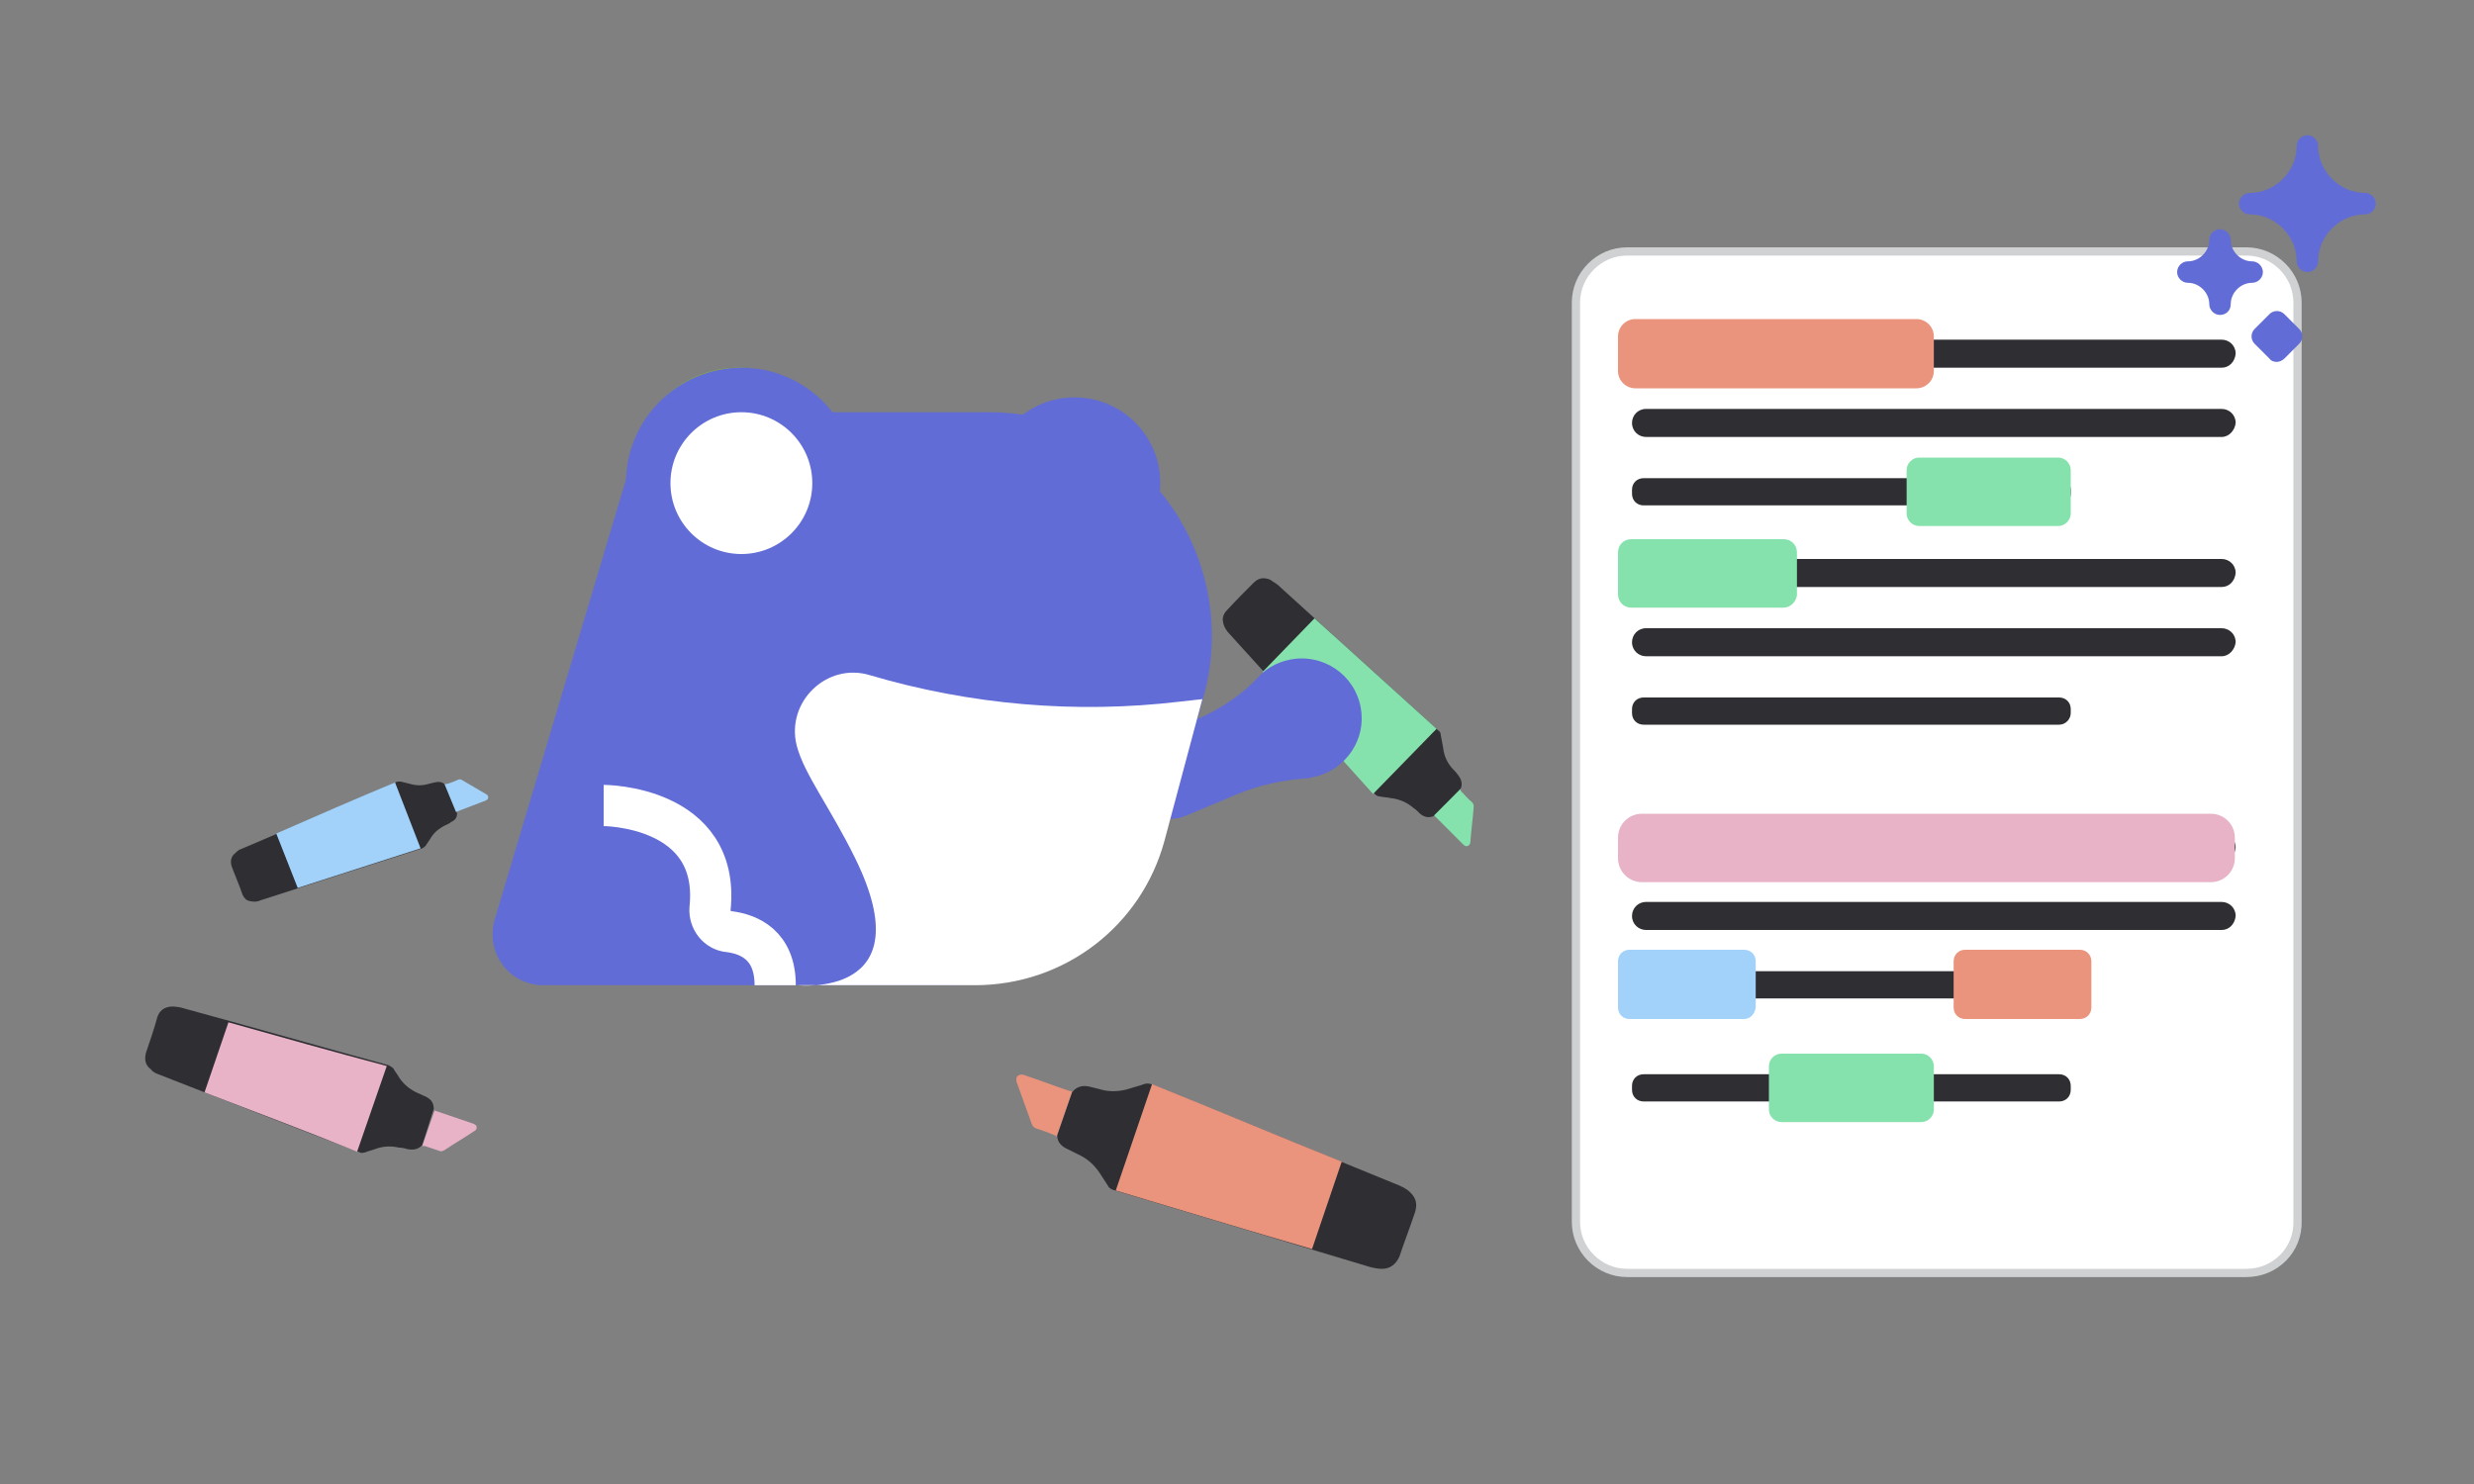 <?xml version="1.0" encoding="utf-8"?>
<!-- Generator: Adobe Illustrator 24.0.1, SVG Export Plug-In . SVG Version: 6.00 Build 0)  -->
<svg version="1.1" id="Layer_1" xmlns="http://www.w3.org/2000/svg" xmlns:xlink="http://www.w3.org/1999/xlink" x="0px" y="0px"
	 viewBox="0 0 300 180" style="enable-background:new 0 0 300 180;" xml:space="preserve">
<rect x="0" y="0" width="300" height="180" fill="#808080" stroke="none"/>
<style type="text/css">
	.st0{fill:#FFFFFF;stroke:#CFD1D2;stroke-miterlimit:10;}
	.st1{fill:#616CD6;}
	.st2{fill:#2E2E33;}
	.st3{fill:#EA947D;}
	.st4{fill:#E8B3C7;}
	.st5{fill:#A2D2F9;}
	.st6{fill:#86E2AD;}
	.st7{fill:#87BC26;}
	.st8{fill:#FFFFFF;}
	.st9{fill:none;stroke:#FFFFFF;stroke-width:5;stroke-miterlimit:10;}
</style>
<path class="st0" d="M272.4,154.4h-75.1c-3.4,0-6.2-2.8-6.2-6.2V36.7c0-3.4,2.8-6.2,6.2-6.2h75.1c3.4,0,6.2,2.8,6.2,6.2v111.4
	C278.7,151.6,275.9,154.4,272.4,154.4z"/>
<g>
	<g>
		<g>
			<path class="st1" d="M279.8,33c-0.7,0-1.3-0.6-1.3-1.3c0-3.1-2.6-5.7-5.7-5.7c-0.7,0-1.3-0.6-1.3-1.3c0-0.7,0.6-1.3,1.3-1.3
				c3.1,0,5.7-2.6,5.7-5.7c0-0.7,0.6-1.3,1.3-1.3c0.7,0,1.3,0.6,1.3,1.3c0,3.1,2.6,5.7,5.7,5.7c0.7,0,1.3,0.6,1.3,1.3
				c0,0.7-0.6,1.3-1.3,1.3c-3.1,0-5.7,2.6-5.7,5.7C281.1,32.4,280.5,33,279.8,33z"/>
		</g>
		<g>
			<path class="st1" d="M269.2,38.2c-0.7,0-1.3-0.6-1.3-1.3c0-1.4-1.2-2.6-2.6-2.6c-0.7,0-1.3-0.6-1.3-1.3s0.6-1.3,1.3-1.3
				c1.4,0,2.6-1.2,2.6-2.6c0-0.7,0.6-1.3,1.3-1.3c0.7,0,1.3,0.6,1.3,1.3c0,1.4,1.2,2.6,2.6,2.6c0.7,0,1.3,0.6,1.3,1.3
				s-0.6,1.3-1.3,1.3c-1.4,0-2.6,1.2-2.6,2.6C270.5,37.7,269.9,38.2,269.2,38.2z"/>
		</g>
		<g>
			<path class="st1" d="M276.1,43.9c-0.3,0-0.7-0.1-0.9-0.4l-1.8-1.8c-0.5-0.5-0.5-1.3,0-1.8l1.8-1.8c0.5-0.5,1.3-0.5,1.8,0l1.8,1.8
				c0.5,0.5,0.5,1.3,0,1.8l-1.8,1.8C276.8,43.7,276.4,43.9,276.1,43.9z"/>
		</g>
	</g>
</g>
<g>
	<path class="st2" d="M128.2,137.7c0,0.9,0.6,1.4,1.3,1.7c0.4,0.2,0.8,0.4,1.2,0.6c1.1,0.5,1.9,1.2,2.6,2.2c0.4,0.6,0.7,1.1,1.1,1.7
		c0.1,0.2,0.3,0.3,0.5,0.4c10.4,3.1,20.9,6.3,31.3,9.4c0.4,0.1,0.9,0.2,1.4,0.2c1,0,1.7-0.6,2.1-1.5c0.6-1.8,1.3-3.6,1.9-5.4
		c0.2-0.7,0.2-1.3-0.2-1.9c-0.4-0.6-1-1-1.7-1.3c-10-4.1-20.1-8.2-30.1-12.3c-0.3-0.1-0.6-0.1-0.9,0c-0.5,0.2-1,0.3-1.6,0.5
		c-1.2,0.4-2.5,0.5-3.8,0.1c-0.4-0.1-0.8-0.2-1.2-0.3c-0.8-0.2-1.6,0-2.1,0.7L128.2,137.7"/>
</g>
<path class="st3" d="M159.1,151.5l3.6-10.6c-7.7-3.1-15.3-6.3-23-9.4l-4.4,12.9C143.3,146.8,151.2,149.2,159.1,151.5z"/>
<path class="st3" d="M130,132.4c-0.1,0-0.2-0.1-0.4-0.1c-1.8-0.6-3.6-1.3-5.4-1.9c-0.3-0.1-0.5-0.1-0.8,0.1
	c-0.2,0.2-0.2,0.5-0.1,0.8c0.6,1.7,1.2,3.3,1.8,5c0.1,0.3,0.3,0.5,0.6,0.6c0.7,0.2,1.5,0.5,2.2,0.8c0.1,0,0.2,0.2,0.2,0.2
	c0,0,0,0,0,0L130,132.4z"/>
<g>
	<path class="st2" d="M51.2,138.9c-0.5,0.5-1,0.6-1.7,0.5c-0.4-0.1-0.7-0.2-1.1-0.2c-0.9-0.2-1.8-0.2-2.7,0.1
		c-0.5,0.2-1,0.3-1.5,0.5c-0.2,0-0.4,0.1-0.5,0c-8.2-3.1-16.3-6.3-24.5-9.5c-0.3-0.1-0.7-0.3-0.9-0.6c-0.7-0.5-0.8-1.2-0.6-2
		c0.5-1.5,1-2.9,1.4-4.4c0.2-0.5,0.5-0.9,1.1-1.1c0.6-0.2,1.1-0.1,1.7,0c8.4,2.3,16.8,4.7,25.2,7c0.2,0.1,0.4,0.2,0.6,0.4
		c0.2,0.4,0.5,0.7,0.7,1.1c0.6,0.9,1.4,1.5,2.3,1.9c0.3,0.1,0.6,0.3,0.9,0.4c0.6,0.3,1,0.7,1,1.5L51.2,138.9"/>
</g>
<g>
	<path class="st4" d="M24.8,132.5l2.9-8.5c6.4,1.8,12.8,3.6,19.2,5.3l-3.6,10.4C37.2,137.2,31,134.9,24.8,132.5z"/>
</g>
<g>
	<path class="st4" d="M52.7,134.7c0.1,0,0.2,0.1,0.3,0.1c1.5,0.5,2.9,1,4.4,1.5c0.2,0.1,0.4,0.2,0.4,0.4c0,0.3-0.1,0.4-0.3,0.5
		c-1.2,0.8-2.4,1.5-3.6,2.3c-0.2,0.1-0.4,0.2-0.6,0.1c-0.6-0.2-1.2-0.4-1.8-0.6c-0.1,0-0.2,0-0.3,0c0,0,0,0,0,0L52.7,134.7z"/>
</g>
<g>
	<path class="st2" d="M54,95.2c-0.4-0.4-0.8-0.4-1.3-0.3c-0.3,0.1-0.5,0.1-0.8,0.2c-0.7,0.2-1.4,0.2-2.1,0c-0.4-0.1-0.8-0.2-1.2-0.3
		c-0.1,0-0.3,0-0.4,0c-6.3,2.7-12.6,5.5-19,8.2c-0.3,0.1-0.5,0.3-0.7,0.5c-0.5,0.4-0.6,1-0.4,1.6c0.4,1.1,0.9,2.2,1.3,3.4
		c0.2,0.4,0.4,0.7,0.9,0.8c0.5,0.1,0.9,0.1,1.3-0.1c6.5-2.1,13-4.2,19.6-6.3c0.2-0.1,0.3-0.2,0.4-0.3c0.2-0.3,0.4-0.6,0.6-0.9
		c0.4-0.7,1-1.2,1.8-1.6c0.2-0.1,0.5-0.2,0.7-0.4c0.5-0.2,0.8-0.6,0.7-1.2L54,95.2"/>
</g>
<path class="st5" d="M33.5,101.1l2.6,6.6c5-1.6,9.9-3.2,14.9-4.8l-3.1-8C43.1,96.9,38.3,99,33.5,101.1z"/>
<path class="st5" d="M55.3,98.5c0.1,0,0.1-0.1,0.2-0.1c1.1-0.4,2.3-0.9,3.4-1.3c0.2-0.1,0.3-0.2,0.3-0.4c0-0.2-0.1-0.3-0.3-0.4
	c-1-0.6-1.9-1.1-2.9-1.7c-0.2-0.1-0.3-0.1-0.5,0c-0.5,0.2-0.9,0.4-1.4,0.5c-0.1,0-0.2,0-0.2,0c0,0,0,0,0,0L55.3,98.5z"/>
<g>
	<path class="st2" d="M177.1,95.7c0.3-0.6,0.1-1.2-0.3-1.7c-0.2-0.3-0.5-0.6-0.7-0.8c-0.6-0.7-1-1.5-1.1-2.5
		c-0.1-0.5-0.2-1.1-0.3-1.6c0-0.2-0.1-0.4-0.3-0.5c-6.5-5.9-13-11.8-19.5-17.7c-0.3-0.2-0.6-0.4-0.9-0.6c-0.8-0.3-1.4-0.2-2,0.4
		c-1.1,1.1-2.2,2.2-3.2,3.3c-0.4,0.4-0.6,0.9-0.5,1.4c0.1,0.6,0.4,1.1,0.8,1.5c5.9,6.5,11.7,12.9,17.6,19.4c0.2,0.2,0.4,0.3,0.6,0.3
		c0.4,0.1,0.9,0.1,1.3,0.2c1,0.1,2,0.5,2.8,1.2c0.3,0.2,0.5,0.4,0.8,0.7c0.5,0.4,1.1,0.6,1.8,0.2L177.1,95.7"/>
</g>
<path class="st6" d="M159.4,75l-6.3,6.5c4.5,4.9,9,9.9,13.4,14.8l7.7-7.9C169.2,83.9,164.3,79.4,159.4,75z"/>
<path class="st6" d="M173.9,98.9c0.1,0.1,0.1,0.1,0.2,0.2c1.1,1.1,2.2,2.2,3.3,3.3c0.2,0.2,0.4,0.3,0.6,0.2c0.2-0.1,0.3-0.3,0.3-0.5
	c0.1-1.4,0.3-2.8,0.4-4.2c0-0.2,0-0.4-0.2-0.6c-0.5-0.4-0.9-0.9-1.3-1.3c-0.1-0.1-0.1-0.2-0.1-0.3c0,0,0,0,0,0L173.9,98.9z"/>
<g>
	<path class="st2" d="M269.4,44.6h-69.8c-0.9,0-1.7-0.7-1.7-1.7l0,0c0-0.9,0.7-1.7,1.7-1.7h69.8c0.9,0,1.7,0.7,1.7,1.7l0,0
		C271,43.9,270.3,44.6,269.4,44.6z"/>
</g>
<g>
	<path class="st2" d="M269.4,53h-69.8c-0.9,0-1.7-0.7-1.7-1.7v0c0-0.9,0.7-1.7,1.7-1.7h69.8c0.9,0,1.7,0.7,1.7,1.7v0
		C271,52.2,270.3,53,269.4,53z"/>
</g>
<g>
	<path class="st2" d="M249.7,61.3h-50.4c-0.8,0-1.4-0.6-1.4-1.4v-0.5c0-0.8,0.6-1.4,1.4-1.4h50.4c0.8,0,1.4,0.6,1.4,1.4v0.5
		C251.1,60.6,250.5,61.3,249.7,61.3z"/>
</g>
<g>
	<path class="st2" d="M269.4,71.2h-69.8c-0.9,0-1.7-0.7-1.7-1.7v0c0-0.9,0.7-1.7,1.7-1.7h69.8c0.9,0,1.7,0.7,1.7,1.7v0
		C271,70.5,270.3,71.2,269.4,71.2z"/>
</g>
<g>
	<path class="st2" d="M269.4,79.6h-69.8c-0.9,0-1.7-0.7-1.7-1.7l0,0c0-0.9,0.7-1.7,1.7-1.7h69.8c0.9,0,1.7,0.7,1.7,1.7l0,0
		C271,78.8,270.3,79.6,269.4,79.6z"/>
</g>
<g>
	<path class="st2" d="M249.7,87.9h-50.4c-0.8,0-1.4-0.6-1.4-1.4V86c0-0.8,0.6-1.4,1.4-1.4h50.4c0.8,0,1.4,0.6,1.4,1.4v0.5
		C251.1,87.2,250.5,87.9,249.7,87.9z"/>
</g>
<g>
	<path class="st2" d="M269.4,104.5h-69.8c-0.9,0-1.7-0.7-1.7-1.7v0c0-0.9,0.7-1.7,1.7-1.7h69.8c0.9,0,1.7,0.7,1.7,1.7v0
		C271,103.8,270.3,104.5,269.4,104.5z"/>
</g>
<g>
	<path class="st2" d="M269.4,112.8h-69.8c-0.9,0-1.7-0.7-1.7-1.7l0,0c0-0.9,0.7-1.7,1.7-1.7h69.8c0.9,0,1.7,0.7,1.7,1.7l0,0
		C271,112.1,270.3,112.8,269.4,112.8z"/>
</g>
<g>
	<path class="st2" d="M249.7,121.1h-50.4c-0.8,0-1.4-0.6-1.4-1.4v-0.5c0-0.8,0.6-1.4,1.4-1.4h50.4c0.8,0,1.4,0.6,1.4,1.4v0.5
		C251.1,120.5,250.5,121.1,249.7,121.1z"/>
</g>
<g>
	<path class="st2" d="M249.7,133.6h-50.4c-0.8,0-1.4-0.6-1.4-1.4v-0.5c0-0.8,0.6-1.4,1.4-1.4h50.4c0.8,0,1.4,0.6,1.4,1.4v0.5
		C251.1,133,250.5,133.6,249.7,133.6z"/>
</g>
<path class="st3" d="M232.4,47.1h-34.1c-1.1,0-2.1-0.9-2.1-2.1v-4.2c0-1.1,0.9-2.1,2.1-2.1h34.1c1.1,0,2.1,0.9,2.1,2.1v4.2
	C234.5,46.2,233.5,47.1,232.4,47.1z"/>
<path class="st3" d="M252.2,123.6h-13.9c-0.8,0-1.4-0.6-1.4-1.4v-5.6c0-0.8,0.6-1.4,1.4-1.4h13.9c0.8,0,1.4,0.6,1.4,1.4v5.6
	C253.6,123,253,123.6,252.2,123.6z"/>
<path class="st5" d="M211.5,123.6h-13.9c-0.8,0-1.4-0.6-1.4-1.4v-5.6c0-0.8,0.6-1.4,1.4-1.4h13.9c0.8,0,1.4,0.6,1.4,1.4v5.6
	C212.8,123,212.2,123.6,211.5,123.6z"/>
<g>
	<path class="st4" d="M268.1,107h-69c-1.6,0-2.9-1.3-2.9-2.9v-2.5c0-1.6,1.3-2.9,2.9-2.9h69c1.6,0,2.9,1.3,2.9,2.9v2.5
		C271,105.7,269.7,107,268.1,107z"/>
</g>
<path class="st6" d="M249.6,63.8h-16.9c-0.8,0-1.5-0.7-1.5-1.5V57c0-0.8,0.7-1.5,1.5-1.5h16.9c0.8,0,1.5,0.7,1.5,1.5v5.3
	C251.1,63.1,250.4,63.8,249.6,63.8z"/>
<path class="st6" d="M233,136.1H216c-0.8,0-1.5-0.7-1.5-1.5v-5.3c0-0.8,0.7-1.5,1.5-1.5H233c0.8,0,1.5,0.7,1.5,1.5v5.3
	C234.5,135.4,233.8,136.1,233,136.1z"/>
<path class="st6" d="M216.3,73.7h-18.5c-0.9,0-1.6-0.7-1.6-1.6V67c0-0.9,0.7-1.6,1.6-1.6h18.5c0.9,0,1.6,0.7,1.6,1.6v5.2
	C217.8,73,217.1,73.7,216.3,73.7z"/>
<path class="st1" d="M115.2,119.5H65.9c-4.2,0-7.1-4-5.9-8l16.1-54C77.4,53,81.5,50,86.2,50h34c1.7,0,3.4,0.2,5,0.5
	c15.4,2.8,24.9,18.6,20.8,33.8l-4,14.7C138.8,111,127.8,119.5,115.2,119.5z"/>
<circle class="st7" cx="89.6" cy="57.7" r="13.1"/>
<path class="st1" d="M144.8,87.4l-4.8,2c-2.5,1.1-3.9,3.9-3,6.5c1,2.8,4.2,4.2,6.9,3l6.2-2.6c2.7-1.1,5.5-1.7,8.4-1.9
	c0.2,0,0.4,0,0.5-0.1c3.7-0.6,6.4-4,6.1-7.7c-0.3-4.1-3.9-7.1-8-6.7c-1.8,0.2-3.4,1-4.5,2.2C150.4,84.5,147.6,86.2,144.8,87.4z"/>
<circle class="st1" cx="89.9" cy="58.6" r="14"/>
<circle class="st8" cx="89.9" cy="58.6" r="8.6"/>
<circle class="st1" cx="130.3" cy="58.6" r="10.4"/>
<path class="st1" d="M101.9,98.4l-2.5-4.6c-1.3-2.4-2.7-2.1-6-5.7c-2-2.2-4.6,7.9-3.2,10.5l3.2,5.9c1.4,2.5,2.2,5.3,2.7,8.2
	c0,0.2,0.1,0.4,0.1,0.5c0.9,3.6,4.6,6,8.3,5.4c4-0.7,6.7-4.6,5.9-8.6c-0.4-1.8-1.3-3.3-2.6-4.3C105.4,103.7,103.4,101.1,101.9,98.4z
	"/>
<path class="st9" d="M73.2,97.7c0,0,14.2,0,12.9,12.5c-0.1,1.4,0.9,2.7,2.3,2.8c2.4,0.3,5.6,1.6,5.6,6.5"/>
<path class="st8" d="M141.2,102l4.6-17.2l-2.7,0.3c-12.6,1.5-25.4,0.4-37.6-3.2l0,0c-5.2-1.6-10.2,3.2-8.9,8.5
	c0.9,3.5,4,7.4,7.1,13.7c8.4,17.1-7,15.4-7,15.4h21.5C129.1,119.5,138.4,112.3,141.2,102z"/>
</svg>
